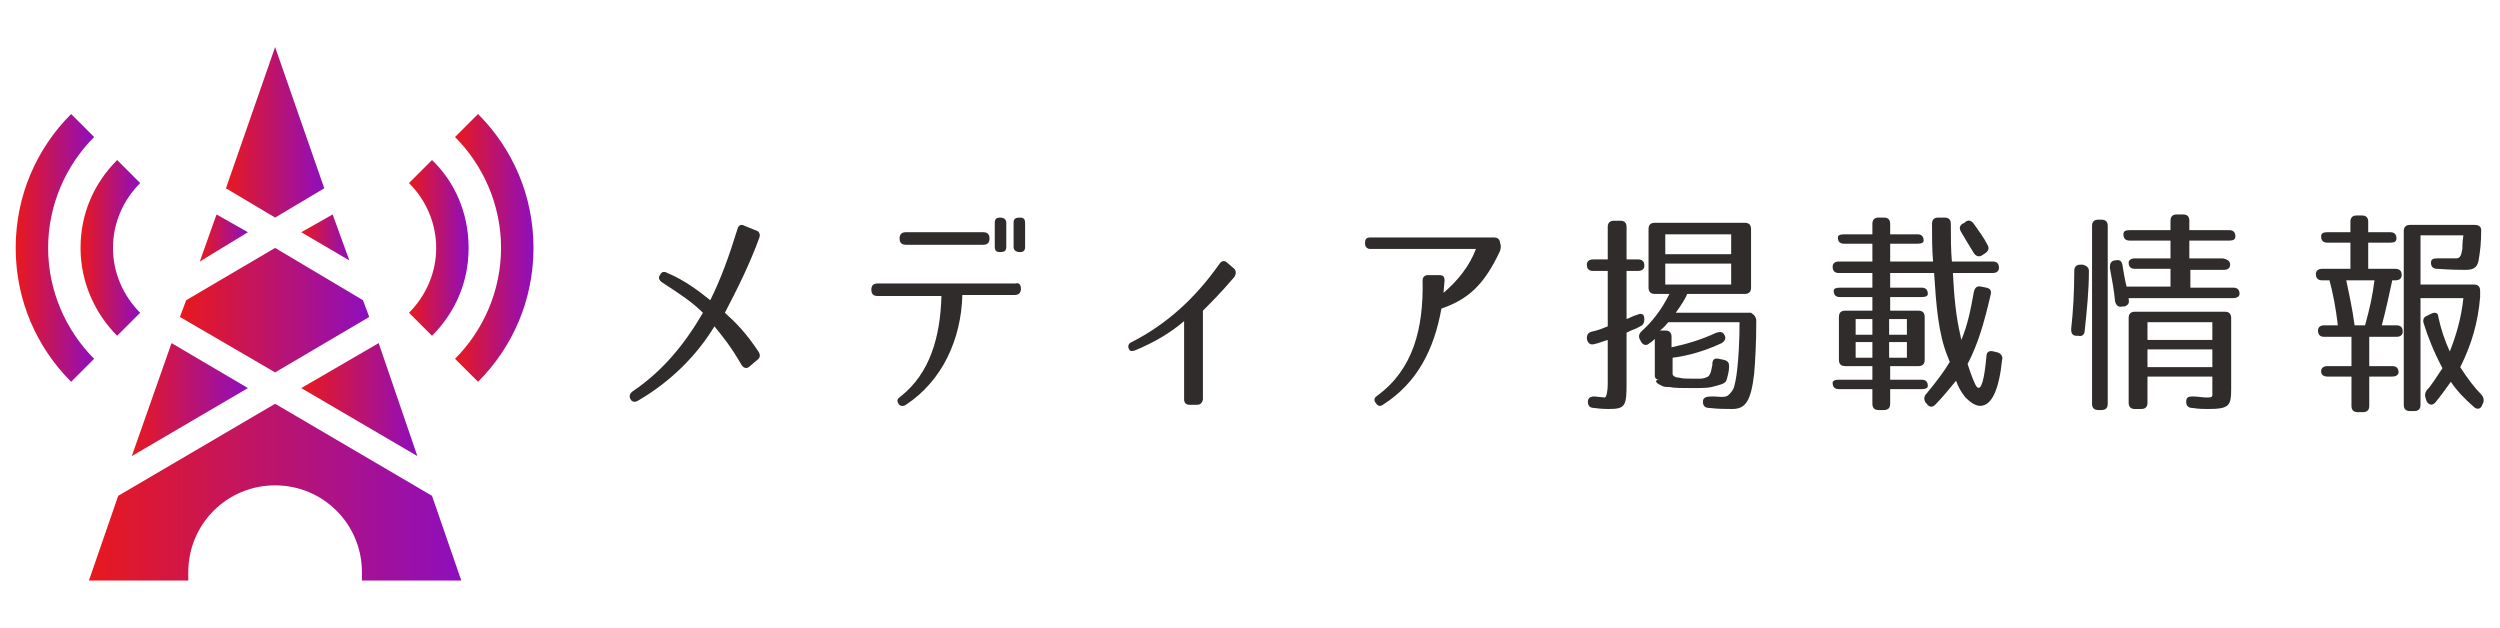 <?xml version="1.0" encoding="utf-8"?>
<!-- Generator: Adobe Illustrator 26.0.3, SVG Export Plug-In . SVG Version: 6.00 Build 0)  -->
<svg version="1.1" id="レイヤー_1" xmlns="http://www.w3.org/2000/svg" xmlns:xlink="http://www.w3.org/1999/xlink" x="0px"
	 y="0px" viewBox="0 0 239 60" style="enable-background:new 0 0 239 60;" xml:space="preserve">
<style type="text/css">
	.st0{display:none;}
	.st1{display:inline;fill:#302C2C;}
	.st2{display:inline;fill:url(#SVGID_1_);}
	.st3{display:inline;fill:url(#SVGID_00000044160732924518397440000017389943069918899847_);}
	.st4{display:inline;fill:url(#SVGID_00000086693177963139267780000013091490647321440163_);}
	.st5{display:inline;fill:url(#SVGID_00000173858941338764777910000008328195978681614734_);}
	.st6{display:inline;fill:url(#SVGID_00000145755722132695661650000001665991188925590401_);}
	.st7{display:inline;fill:url(#SVGID_00000157282613477658692090000015506738883766577827_);}
	.st8{display:inline;fill:url(#SVGID_00000171677959694402047760000007671180171397018757_);}
	.st9{display:inline;}
	.st10{fill:url(#SVGID_00000102526012290938123250000000993358908532171137_);}
	.st11{display:inline;fill:url(#SVGID_00000143612092855576386170000013173963625338174617_);}
	.st12{fill:#302C2C;}
	.st13{fill:url(#SVGID_00000000922793274017485870000006175479907127108520_);}
	.st14{fill:url(#SVGID_00000170267397262457212580000008702436305451670151_);}
	.st15{fill:url(#SVGID_00000174587909857193514050000003839483762631096504_);}
	.st16{fill:url(#SVGID_00000053547376866001806520000011697797282472704912_);}
	.st17{fill:url(#SVGID_00000088828302020880203030000003117260183742745498_);}
	.st18{fill:url(#SVGID_00000036220692112863466460000007266566528322935477_);}
	.st19{fill:url(#SVGID_00000132786188251690215170000011393238028851855492_);}
	.st20{fill:url(#SVGID_00000049203392568961412800000001856550110952862139_);}
	.st21{fill:url(#SVGID_00000122705511404302487610000003706979637356051339_);}
	.st22{fill:url(#SVGID_00000180327801402641396140000001428074585090505870_);}
	.st23{fill:url(#SVGID_00000041995807950658891460000012956783913370120369_);}
</style>
<g class="st0">
	<path class="st1" d="M106.4,32.3c0-0.3,0.2-0.5,0.6-0.5h6.5v-0.4c0-0.4,0.2-0.6,0.6-0.6h0.7c0.4,0,0.6,0.2,0.6,0.6v0.4h6
		c0.4,0,0.6,0.2,0.6,0.6c0,0.2-0.2,0.4-0.6,0.4h-5.8c0.6,1.1,1.2,1.9,1.8,2.5c0.7-0.5,1.4-1,2-1.7c0.2-0.2,0.5-0.3,0.8-0.1l0.1,0.1
		c0.3,0.2,0.3,0.6,0,0.8c-0.5,0.5-1.2,1-2.1,1.6c1.1,0.8,2.2,1.4,3.4,1.8c0.4,0.1,0.5,0.4,0.4,0.7v0c-0.1,0.3-0.4,0.5-0.7,0.3
		c-3.4-1.2-6.1-3.5-7.3-6.1c-0.4,0.4-1.1,0.8-1.9,1.4v3.2c1-0.2,2.2-0.4,3.3-0.7c0.4-0.1,0.6,0.1,0.7,0.5c0,0.3-0.1,0.4-0.5,0.5
		c-2.4,0.5-5,1-7.6,1.3c-0.4,0-0.6-0.1-0.6-0.5c0-0.3,0.2-0.5,0.5-0.5c0.6-0.1,1.4-0.2,2.4-0.3v-2.5c-0.8,0.4-1.9,0.8-3.3,1.2
		c-0.4,0.1-0.6,0-0.7-0.4c-0.1-0.3,0.1-0.6,0.4-0.7c2.2-0.6,4-1.4,5.7-2.5H107C106.6,32.8,106.4,32.7,106.4,32.3z M106.5,24.8
		c0-0.2,0.2-0.3,0.6-0.3h3.1v-1.4h-1.6c0,0.1-0.1,0.4-0.3,0.7c-0.1,0.4-0.4,0.4-0.8,0.3l-0.2-0.1c-0.3-0.1-0.4-0.4-0.3-0.7
		c0.2-0.5,0.4-1.2,0.6-1.7c0.1-0.4,0.3-0.5,0.7-0.5l0.4,0.1c0.4,0.1,0.6,0.3,0.5,0.6c0,0.2-0.1,0.3-0.1,0.5h1.3v-0.7
		c0-0.4,0.2-0.6,0.6-0.6h0.6c0.4,0,0.6,0.2,0.6,0.6v0.7h2.8c0.4,0,0.6,0.2,0.6,0.6c0,0.2-0.2,0.3-0.6,0.3H112v1.4h3.2
		c0.4,0,0.6,0.2,0.6,0.6c0,0.2-0.2,0.3-0.6,0.3H112v1.3h2.7c0.4,0,0.6,0.2,0.6,0.6v1.4c0,0.6,0,0.9-0.1,1.2c0,0.1-0.1,0.2-0.2,0.2
		c-0.2,0.1-0.4,0.1-0.7,0.1l-0.8,0c-0.1,0-0.3,0-0.5,0c-0.4,0-0.5-0.2-0.6-0.6c0-0.2,0.2-0.3,0.5-0.2c0.2,0,0.4,0,0.5,0
		c0.3,0,0.2-0.6,0.2-1.2v-0.7H112v2.8c0,0.4-0.2,0.6-0.6,0.6h-0.6c-0.4,0-0.6-0.2-0.6-0.6v-2.8h-1.5v2.3c0,0.4-0.2,0.6-0.6,0.6h-0.5
		c-0.4,0-0.6-0.2-0.6-0.6v-2.5c0-0.4,0.2-0.6,0.6-0.6h2.6v-1.3h-3.1C106.7,25.4,106.5,25.2,106.5,24.8z M117.7,22.2v5.5
		c0,0.4-0.2,0.6-0.6,0.6h-0.5c-0.4,0-0.6-0.2-0.6-0.6v-5.5c0-0.4,0.2-0.6,0.6-0.6h0.5C117.5,21.6,117.7,21.8,117.7,22.2z
		 M120.1,21.1h0.6c0.4,0,0.6,0.2,0.6,0.6v6.6c0,2.1-0.2,2.5-2.1,2.5c-0.4,0-0.9,0-1.4-0.1c-0.4,0-0.5-0.2-0.6-0.6
		c0-0.4,0.2-0.5,0.6-0.5c0.4,0,0.8,0.1,1.2,0.1c0.5,0,0.6-0.1,0.6-1.3v-6.7C119.5,21.3,119.7,21.1,120.1,21.1z"/>
	<path class="st1" d="M134.9,38.4v-0.3h-3.4v0.3c0,0.4-0.2,0.6-0.6,0.6h-0.6c-0.4,0-0.6-0.2-0.6-0.6v-7.3c0-0.4,0.2-0.6,0.6-0.6h5.8
		c0.4,0,0.6,0.2,0.6,0.6v7.3c0,0.4-0.2,0.6-0.6,0.6h-0.6C135.1,39,134.9,38.8,134.9,38.4z M134.9,37.1v-5.6h-3.4v5.6H134.9z
		 M142.5,22.1v6c0,0.4-0.2,0.6-0.6,0.6h-9.3c-0.4,0-0.6-0.2-0.6-0.6v-6c0-0.4,0.2-0.6,0.6-0.6h9.3C142.3,21.5,142.5,21.7,142.5,22.1
		z M140.7,27.7v-5.1h-6.9v5.1H140.7z M142.9,38.4v-0.3h-3.4v0.3c0,0.4-0.2,0.6-0.6,0.6h-0.6c-0.4,0-0.6-0.2-0.6-0.6v-7.3
		c0-0.4,0.2-0.6,0.6-0.6h5.8c0.4,0,0.6,0.2,0.6,0.6v7.3c0,0.4-0.2,0.6-0.6,0.6h-0.6C143.1,39,142.9,38.8,142.9,38.4z M142.9,37.1
		v-5.6h-3.4v5.6H142.9z"/>
	<path class="st1" d="M153.9,25.9c0,1.9-0.2,3.8-0.4,5.7c0,0.4-0.3,0.6-0.6,0.5l-0.2,0c-0.4,0-0.5-0.3-0.5-0.6
		c0.2-1.8,0.3-3.7,0.3-5.6c0-0.4,0.2-0.6,0.6-0.6h0.2C153.7,25.4,153.9,25.6,153.9,25.9z M155.7,21.6v17c0,0.4-0.2,0.6-0.6,0.6h-0.3
		c-0.4,0-0.6-0.2-0.6-0.6v-17c0-0.4,0.2-0.6,0.6-0.6h0.3C155.5,21,155.7,21.2,155.7,21.6z M167.4,25.3c0,0.3-0.2,0.5-0.6,0.5h-3.2
		v1.7h4.1c0.4,0,0.6,0.2,0.6,0.6c0,0.2-0.2,0.4-0.6,0.4h-10c0,0,0,0.1,0,0.1c0.1,0.4-0.1,0.6-0.4,0.7l-0.2,0
		c-0.4,0.1-0.6-0.1-0.7-0.5c-0.1-1.1-0.3-2.1-0.5-3.2c0-0.4,0.1-0.6,0.4-0.7l0.1,0c0.4-0.1,0.6,0,0.7,0.4c0.1,0.6,0.2,1.3,0.4,2.1
		h4.2v-1.7h-3.4c-0.4,0-0.6-0.2-0.6-0.6c0-0.2,0.2-0.4,0.6-0.4h3.4v-1.7h-3.9c-0.4,0-0.6-0.2-0.6-0.6c0-0.3,0.2-0.4,0.6-0.4h3.9
		v-0.9c0-0.4,0.2-0.6,0.6-0.6h0.6c0.4,0,0.6,0.2,0.6,0.6v0.9h3.8c0.4,0,0.6,0.2,0.6,0.6c0,0.3-0.2,0.4-0.6,0.4h-3.8v1.7h3.2
		C167.2,24.8,167.4,25,167.4,25.3z M158.8,39.1h-0.6c-0.4,0-0.6-0.2-0.6-0.6v-8.1c0-0.4,0.2-0.6,0.6-0.6h8.6c0.4,0,0.6,0.2,0.6,0.6
		v6.8c0,1.6-0.2,1.9-2.2,1.9c-0.4,0-0.9,0-1.5-0.1c-0.4,0-0.6-0.2-0.6-0.6c0-0.4,0.2-0.5,0.6-0.5c0.5,0,1,0.1,1.3,0.1
		c0.7,0,0.6,0,0.6-0.8V36h-6.2v2.5C159.4,38.9,159.2,39.1,158.8,39.1z M159.4,32.5h6.2v-1.7h-6.2V32.5z M159.4,33.4v1.7h6.2v-1.7
		H159.4z"/>
	<path class="st1" d="M181.8,31.1h1.4c0.4,0,0.6,0.2,0.6,0.6c0,0.3-0.2,0.5-0.6,0.5h-2.6v2.8h2.2c0.4,0,0.6,0.2,0.6,0.6
		c0,0.2-0.2,0.4-0.6,0.4h-2.2v2.8c0,0.4-0.2,0.6-0.6,0.6h-0.5c-0.4,0-0.6-0.2-0.6-0.6v-2.8h-2.3c-0.4,0-0.6-0.2-0.6-0.5
		c0-0.3,0.2-0.5,0.6-0.5h2.3v-2.8h-2.6c-0.4,0-0.6-0.2-0.6-0.6c0-0.3,0.2-0.5,0.6-0.5h1.3c-0.2-1.7-0.5-3.2-0.8-4.3h-0.7
		c-0.4,0-0.6-0.2-0.6-0.6c0-0.3,0.2-0.5,0.6-0.5h2.7v-2.5h-2.2c-0.4,0-0.6-0.2-0.6-0.6c0-0.3,0.2-0.4,0.6-0.4h2.2v-1
		c0-0.4,0.2-0.6,0.6-0.6h0.5c0.4,0,0.6,0.2,0.6,0.6v1h2.1c0.4,0,0.6,0.2,0.6,0.6c0,0.3-0.2,0.4-0.6,0.4h-2.1v2.5h2.6
		c0.4,0,0.6,0.2,0.6,0.6c0,0.3-0.2,0.5-0.6,0.5h-0.3C182.5,28.2,182.2,29.6,181.8,31.1z M181.2,26.8h-2.7c0.3,1.4,0.6,2.8,0.8,4.3h1
		C180.7,29.3,180.9,28.3,181.2,26.8z M189.3,35.1c0.7,1.1,1.4,2,2,2.6c0.2,0.2,0.3,0.5,0.2,0.8l-0.1,0.2c-0.1,0.4-0.5,0.5-0.8,0.2
		c-0.8-0.7-1.6-1.5-2.2-2.4c-0.5,0.7-1,1.4-1.5,2c-0.3,0.3-0.6,0.2-0.8-0.1l-0.1-0.3c-0.1-0.3-0.1-0.5,0.1-0.8
		c0.4-0.4,0.9-1.2,1.5-2.1c-0.8-1.5-1.4-3-1.8-4.3c-0.1-0.3,0-0.6,0.3-0.7l0.4-0.2c0.4-0.2,0.7-0.1,0.7,0.3c0.3,1.3,0.6,2.2,1.1,3.3
		c0.6-1.5,1.1-3.2,1.3-5.1h-4.1v10.2c0,0.4-0.2,0.6-0.6,0.6h-0.4c-0.4,0-0.6-0.2-0.6-0.6V22.1c0-0.4,0.2-0.6,0.6-0.6h6.2
		c0.4,0,0.6,0.2,0.6,0.5c0,1.2-0.1,2-0.2,2.6c-0.1,0.9-0.4,1.2-1.3,1.2c-0.5,0-1.3,0-2.7-0.1c-0.4,0-0.6-0.2-0.6-0.6
		c0-0.3,0.2-0.4,0.6-0.4c0.9,0,1.4,0,1.8,0c0.4,0,0.5-0.3,0.6-0.9c0-0.2,0-0.6,0.1-1.3h-4.1v4.7h5.1c0.4,0,0.6,0.2,0.6,0.6v0.6
		C191,30.8,190.4,32.9,189.3,35.1z"/>
</g>
<g class="st0">
	<linearGradient id="SVGID_1_" gradientUnits="userSpaceOnUse" x1="5.97" y1="36.315" x2="46.602" y2="36.315">
		<stop  offset="0" style="stop-color:#E8191D"/>
		<stop  offset="1" style="stop-color:#8E0EBE"/>
	</linearGradient>
	<path class="st2" d="M44,20.7c0-1.9-7.9-3.4-17.7-3.4c-9.8,0-17.7,1.5-17.7,3.4v11.1H6v6.7h2.7v12.1c0,2.7,7.9,4.9,17.7,4.9
		c9.8,0,17.7-2.2,17.7-4.9V38.4h2.6v-6.7H44V20.7z M15.9,20.8c2.9-0.4,6.7-0.7,10.4-0.7c3.8,0,7.5,0.2,10.4,0.7
		c2.2,0.3,3.5,0.7,4.2,0.9c-3.4,1.1-8.6,1.9-14.4,1.9c-5.9,0-11.2-0.8-14.6-1.9C12.6,21.4,13.9,21.1,15.9,20.8z M41.1,49.9
		c-0.5,0.4-1.8,1-4.4,1.6c-2.9,0.6-6.6,1-10.4,1c-3.8,0-7.5-0.4-10.4-1c-2.6-0.6-3.9-1.2-4.4-1.6V32.7c0.2,0,0.4-0.1,0.5-0.1
		c0.4-0.1,1.1-0.3,1.4,0.1c0.3,0.3,0.3,0.8,0.4,1.1c0.1,2,0.1,3.9,1.2,5.6c0.8,1.2,2.4,1,3.2,0c0.5-0.6,0.8-1.7,1-2.4
		c0.5-1.7,0.6-3.9,1.9-5.3c0.7-0.8,1.7-1,2.7-0.8c2,0.4,2.3,2.5,3.2,3.9c0.8,1.2,2.3,2,3.4,0.9c0.9-0.9,1-2.3,1.3-3.5
		c0.3-1.1,0.8-2.3,1.8-3c0.9-0.7,2.2-0.8,3.2-0.3c1.1,0.5,1.7,1.6,2.2,2.7c0.3,0.7,0.6,1.5,1.1,2.1c0.3,0.4,0.7,0.7,1.1,0.9V49.9z"
		/>
	
		<linearGradient id="SVGID_00000066490640857242067070000008357932649032473222_" gradientUnits="userSpaceOnUse" x1="2.899" y1="20.352" x2="49.645" y2="20.352">
		<stop  offset="0" style="stop-color:#E8191D"/>
		<stop  offset="1" style="stop-color:#8E0EBE"/>
	</linearGradient>
	<path style="display:inline;fill:url(#SVGID_00000066490640857242067070000008357932649032473222_);" d="M27.2,4.7
		C27.2,4.7,27.2,4.7,27.2,4.7l-1.3,0c0,0,0,0,0,0c-6.2,0.2-12,2.7-16.3,7.2c-4.3,4.4-6.7,10.3-6.7,16.5V35c0,0.6,0.5,1,1,1h1v-7.7
		c0-5.7,2.1-11,6.1-15.1c3.9-4.1,9.2-6.4,14.8-6.6l1.2,0c11.5,0.6,20.5,10.1,20.5,21.6v7.7h1c0.6,0,1-0.5,1-1v-6.7
		C49.6,15.7,39.8,5.3,27.2,4.7z"/>
</g>
<g class="st0">
	<path class="st1" d="M71.7,26.7c2.2-1.5,4.3-3.3,6.3-5.4c0.2-0.2,0.4-0.3,0.7-0.3h1.2c0.3,0,0.5,0.1,0.7,0.3c2,2.1,4.1,3.9,6.3,5.4
		c0.3,0.2,0.4,0.5,0.2,0.8l-0.1,0.2c-0.2,0.4-0.5,0.5-0.8,0.2c-2.7-1.8-5-3.8-7-5.9c-2,2.1-4.3,4.2-7,5.9c-0.3,0.2-0.6,0.1-0.8-0.2
		l-0.1-0.2C71.4,27.1,71.4,26.9,71.7,26.7z M86.8,38.1c0,0.3-0.2,0.5-0.6,0.5H72.5c-0.4,0-0.6-0.2-0.6-0.6c0-0.3,0.2-0.5,0.6-0.5h6
		v-4.5H74c-0.4,0-0.6-0.2-0.6-0.6c0-0.3,0.2-0.5,0.6-0.5h4.5v-3.7h-3.8c-0.4,0-0.6-0.2-0.6-0.6c0-0.3,0.2-0.5,0.6-0.5h9.4
		c0.4,0,0.6,0.2,0.6,0.6c0,0.3-0.2,0.5-0.6,0.5h-3.8v3.7h4.5c0.4,0,0.6,0.2,0.6,0.6c0,0.3-0.2,0.5-0.6,0.5h-4.5v4.5h6
		C86.6,37.5,86.8,37.7,86.8,38.1z"/>
	<path class="st1" d="M109.3,23.4L109.3,23.4c0,0.4-0.2,0.5-0.5,0.6l-1.3,0c-0.2,0-0.5,0-0.7,0.1c-0.7,0.1-1.4,0.3-2.1,0.7
		c-2.1,1.3-3.4,4.2-3.1,7.3c0.3,3.6,3,5,5.8,5c0.3,0,0.5,0.2,0.5,0.5v0.2c0,0.3-0.2,0.5-0.5,0.5c-3.3-0.1-7-1.3-7.7-5.5
		c-0.6-3.7,1.2-7.3,4.2-8.7l-8,0.2c-0.3,0-0.5-0.2-0.5-0.5v0c0-0.3,0.2-0.5,0.5-0.5l13.1-0.4C109.1,22.9,109.3,23.1,109.3,23.4z"/>
	<path class="st1" d="M125.3,38c-0.3,0-0.5-0.1-0.6-0.4s0.1-0.5,0.5-0.5c1.8-0.3,3.3-1.1,4.5-2.6c1.1-1.4,1.5-3.5,1.3-5.6
		c-0.2-2-1.2-3.8-2.7-4.7c-0.2-0.1-1.5-0.6-2.3-0.5c-0.1,2.2-0.4,4.5-1.1,6.6c-0.6,1.7-2.1,5.6-4.5,5.2c-2.6-0.4-2.5-4.8-1.8-6.9
		c1.4-4.5,6.2-7.2,10.2-5.5c2,0.9,3.6,3,4,5.5c0.4,2.3-0.2,5.1-1.9,6.9C129.4,37.1,127.5,37.7,125.3,38z M120.7,34
		c1.1,0.3,2.3-2.9,2.7-4.2c0.6-1.9,1-3.9,1.1-5.9c-1.8,0.6-3.6,2.5-4.3,5.2C119.9,30.4,119.5,33.6,120.7,34z"/>
	<path class="st1" d="M149.2,28.4c0,0.3-0.2,0.5-0.6,0.5h-2.9v2h2.7c0.4,0,0.6,0.2,0.6,0.6c0,0.3-0.2,0.5-0.6,0.5h-2.9
		c1,1,1.8,2,2.4,2.8c0.2,0.3,0.2,0.5,0,0.8l-0.1,0.2c-0.3,0.4-0.6,0.3-0.8,0c-0.4-0.6-0.9-1.2-1.4-1.8v4.7c0,0.4-0.2,0.6-0.6,0.6
		h-0.4c-0.4,0-0.6-0.2-0.6-0.6v-4.3c-0.6,1-1.3,2-2.1,3c-0.3,0.3-0.6,0.3-0.8-0.1L141,37c-0.2-0.3-0.2-0.6,0.1-0.8
		c1.1-1.2,2-2.6,2.7-4.3h-2.3c-0.4,0-0.6-0.2-0.6-0.6c0-0.3,0.2-0.5,0.6-0.5h2.6v-2h-2.6c-0.4,0-0.6-0.2-0.6-0.6
		c0-0.3,0.2-0.5,0.6-0.5h1.4c-0.2-1.4-0.6-2.7-0.9-3.9h-0.4c-0.4,0-0.6-0.2-0.6-0.6c0-0.3,0.2-0.5,0.6-0.5h2.4v-1.6
		c0-0.4,0.2-0.6,0.6-0.6h0.6c0.4,0,0.6,0.2,0.6,0.6v1.6h2.7c0.4,0,0.6,0.2,0.6,0.6c0,0.3-0.2,0.5-0.6,0.5h-0.4
		c-0.2,1.3-0.6,2.6-1.1,3.9h1.7C149,27.9,149.2,28.1,149.2,28.4z M146.5,23.9h-2.9c0.4,1.3,0.7,2.6,0.9,3.9h0.9
		C145.8,26.9,146.2,25.5,146.5,23.9z M156.9,27.9c0,0.4-0.2,0.6-0.6,0.6h-1.2v9.9c0,0.4-0.2,0.6-0.6,0.6h-0.6
		c-0.4,0-0.6-0.2-0.6-0.6v-9.9h-2.1c-0.2,4.9-0.9,7.5-2.3,10.1c-0.2,0.4-0.5,0.4-0.8,0.1l-0.3-0.4c-0.2-0.2-0.3-0.5-0.1-0.8
		c1-1.8,1.4-3.8,1.7-7.3c0.1-1.8,0.2-4.1,0.2-7c0-0.4,0.2-0.6,0.6-0.6c2.1-0.2,3.8-0.6,5.4-1.3c0.4-0.2,0.6,0,0.7,0.4l0,0.1
		c0.1,0.3,0,0.6-0.4,0.7c-1.2,0.5-2.8,0.9-4.6,1.1c0,1.7,0,2.9-0.1,3.7h5C156.7,27.3,156.9,27.5,156.9,27.9z"/>
	<path class="st1" d="M176.4,38.6v-0.3H169v0.3c0,0.4-0.2,0.6-0.6,0.6h-0.6c-0.4,0-0.6-0.2-0.6-0.6v-4.9c-0.6,1.1-1.3,2.2-2.4,3.2
		c-0.3,0.3-0.6,0.2-0.8-0.1l-0.1-0.2c-0.2-0.3-0.1-0.5,0.1-0.8c1.8-1.9,3-4.3,3.5-7.2h-3c-0.4,0-0.6-0.2-0.6-0.6
		c0-0.2,0.2-0.4,0.6-0.4h6.6v-1.6h-5.2c-0.4,0-0.6-0.2-0.6-0.6c0-0.2,0.2-0.4,0.6-0.4h5.2v-1.5h-6.1c-0.4,0-0.6-0.2-0.6-0.6
		c0-0.3,0.2-0.4,0.6-0.4h3.5c-0.2-0.4-0.4-0.7-0.5-1c-0.2-0.4-0.1-0.6,0.3-0.8l0.4-0.1c0.3-0.1,0.6-0.1,0.8,0.3
		c0.4,0.7,0.7,1.2,0.8,1.6h3.1c0.3-0.5,0.5-1.1,0.8-1.6c0.2-0.3,0.4-0.4,0.7-0.3l0.4,0.1c0.4,0.1,0.5,0.4,0.3,0.7
		c-0.1,0.3-0.3,0.6-0.5,1h3.5c0.4,0,0.6,0.2,0.6,0.6c0,0.3-0.2,0.4-0.6,0.4H173v1.5h4.9c0.4,0,0.6,0.2,0.6,0.6
		c0,0.2-0.2,0.4-0.6,0.4H173v1.6h6.2c0.4,0,0.6,0.2,0.6,0.6c0,0.2-0.2,0.4-0.6,0.4h-9.9c-0.1,0.6-0.2,1-0.3,1.4h8.7
		c0.4,0,0.6,0.2,0.6,0.6v8c0,0.4-0.2,0.6-0.6,0.6H177C176.6,39.2,176.4,39,176.4,38.6z M176.4,32.6V31H169v1.6H176.4z M169,35h7.4
		v-1.6H169V35z M169,37.4h7.4v-1.6H169V37.4z"/>
	<path class="st1" d="M188.5,26c0,1.9-0.2,3.8-0.4,5.7c0,0.4-0.3,0.6-0.6,0.5l-0.2,0c-0.4,0-0.5-0.3-0.5-0.6
		c0.2-1.8,0.3-3.7,0.3-5.6c0-0.4,0.2-0.6,0.6-0.6h0.2C188.3,25.4,188.5,25.6,188.5,26z M190.3,21.6v17c0,0.4-0.2,0.6-0.6,0.6h-0.3
		c-0.4,0-0.6-0.2-0.6-0.6v-17c0-0.4,0.2-0.6,0.6-0.6h0.3C190.1,21,190.3,21.3,190.3,21.6z M202,25.3c0,0.3-0.2,0.5-0.6,0.5h-3.2v1.7
		h4.1c0.4,0,0.6,0.2,0.6,0.6c0,0.2-0.2,0.4-0.6,0.4h-10c0,0,0,0.1,0,0.1c0.1,0.4-0.1,0.6-0.4,0.7l-0.2,0c-0.4,0.1-0.6-0.1-0.7-0.5
		c-0.1-1.1-0.3-2.1-0.5-3.2c0-0.4,0.1-0.6,0.4-0.7l0.1,0c0.4-0.1,0.6,0,0.7,0.4c0.1,0.6,0.2,1.3,0.4,2.1h4.2v-1.7H193
		c-0.4,0-0.6-0.2-0.6-0.6c0-0.2,0.2-0.4,0.6-0.4h3.4v-1.7h-3.9c-0.4,0-0.6-0.2-0.6-0.6c0-0.3,0.2-0.4,0.6-0.4h3.9v-0.9
		c0-0.4,0.2-0.6,0.6-0.6h0.6c0.4,0,0.6,0.2,0.6,0.6v0.9h3.8c0.4,0,0.6,0.2,0.6,0.6c0,0.3-0.2,0.4-0.6,0.4h-3.8v1.7h3.2
		C201.8,24.9,202,25,202,25.3z M193.5,39.1h-0.6c-0.4,0-0.6-0.2-0.6-0.6v-8.1c0-0.4,0.2-0.6,0.6-0.6h8.6c0.4,0,0.6,0.2,0.6,0.6v6.8
		c0,1.6-0.2,1.9-2.2,1.9c-0.4,0-0.9,0-1.5-0.1c-0.4,0-0.6-0.2-0.6-0.6c0-0.4,0.2-0.5,0.6-0.5c0.5,0,1,0.1,1.3,0.1
		c0.7,0,0.6,0,0.6-0.8V36h-6.2v2.5C194.1,38.9,193.9,39.1,193.5,39.1z M194.1,32.5h6.2v-1.7h-6.2V32.5z M194.1,33.4v1.7h6.2v-1.7
		H194.1z"/>
	<path class="st1" d="M216.5,31.1h1.4c0.4,0,0.6,0.2,0.6,0.6c0,0.3-0.2,0.5-0.6,0.5h-2.6V35h2.2c0.4,0,0.6,0.2,0.6,0.6
		c0,0.2-0.2,0.4-0.6,0.4h-2.2v2.8c0,0.4-0.2,0.6-0.6,0.6h-0.5c-0.4,0-0.6-0.2-0.6-0.6v-2.8h-2.3c-0.4,0-0.6-0.2-0.6-0.5
		c0-0.3,0.2-0.5,0.6-0.5h2.3v-2.8H211c-0.4,0-0.6-0.2-0.6-0.6c0-0.3,0.2-0.5,0.6-0.5h1.3c-0.2-1.7-0.5-3.2-0.8-4.3h-0.7
		c-0.4,0-0.6-0.2-0.6-0.6c0-0.3,0.2-0.5,0.6-0.5h2.7v-2.5h-2.2c-0.4,0-0.6-0.2-0.6-0.6c0-0.3,0.2-0.4,0.6-0.4h2.2v-1
		c0-0.4,0.2-0.6,0.6-0.6h0.5c0.4,0,0.6,0.2,0.6,0.6v1h2.1c0.4,0,0.6,0.2,0.6,0.6c0,0.3-0.2,0.4-0.6,0.4h-2.1v2.5h2.6
		c0.4,0,0.6,0.2,0.6,0.6c0,0.3-0.2,0.5-0.6,0.5h-0.3C217.2,28.2,216.9,29.6,216.5,31.1z M215.8,26.9h-2.7c0.3,1.4,0.6,2.8,0.8,4.3h1
		C215.4,29.3,215.6,28.3,215.8,26.9z M224,35.1c0.7,1.1,1.4,2,2,2.6c0.2,0.2,0.3,0.5,0.2,0.8l-0.1,0.2c-0.1,0.4-0.5,0.5-0.8,0.2
		c-0.8-0.7-1.6-1.5-2.2-2.4c-0.5,0.7-1,1.4-1.5,2c-0.3,0.3-0.6,0.2-0.8-0.1l-0.1-0.3c-0.1-0.3-0.1-0.5,0.1-0.8
		c0.4-0.4,0.9-1.2,1.5-2.1c-0.8-1.5-1.4-3-1.8-4.3c-0.1-0.3,0-0.6,0.3-0.7l0.4-0.2c0.4-0.2,0.7-0.1,0.7,0.3c0.3,1.3,0.6,2.2,1.1,3.3
		c0.6-1.5,1.1-3.2,1.3-5.1h-4.1v10.2c0,0.4-0.2,0.6-0.6,0.6h-0.4c-0.4,0-0.6-0.2-0.6-0.6V22.2c0-0.4,0.2-0.6,0.6-0.6h6.2
		c0.4,0,0.6,0.2,0.6,0.5c0,1.2-0.1,2-0.2,2.6c-0.1,0.9-0.4,1.2-1.3,1.2c-0.5,0-1.3,0-2.7-0.1c-0.4,0-0.6-0.2-0.6-0.6
		c0-0.3,0.2-0.4,0.6-0.4c0.9,0,1.4,0,1.8,0s0.5-0.3,0.6-0.9c0-0.2,0-0.6,0.1-1.3h-4.1v4.7h5.1c0.4,0,0.6,0.2,0.6,0.6v0.6
		C225.7,30.8,225.1,32.9,224,35.1z"/>
</g>
<g class="st0">
	
		<linearGradient id="SVGID_00000152974052730076698980000001776807522807347352_" gradientUnits="userSpaceOnUse" x1="6.687" y1="30" x2="45.857" y2="30">
		<stop  offset="0" style="stop-color:#E8191D"/>
		<stop  offset="1" style="stop-color:#8E0EBE"/>
	</linearGradient>
	<path style="display:inline;fill:url(#SVGID_00000152974052730076698980000001776807522807347352_);" d="M45.5,12.2l-7-7
		c-0.2-0.2-0.5-0.3-0.8-0.3H9.5c-1.6,0-2.8,1.3-2.8,2.8v44.8c0,1.5,1.3,2.8,2.8,2.8H43c1.6,0,2.8-1.3,2.8-2.8V13
		C45.9,12.7,45.7,12.4,45.5,12.2z M43,52.9H9.5c-0.3,0-0.5-0.2-0.5-0.5V7.6c0-0.3,0.2-0.5,0.5-0.5h27c0,0,0,0,0,0v5.4
		c0,0.9,0.7,1.6,1.6,1.6h5.4c0,0,0,0,0,0v38.2C43.5,52.7,43.3,52.9,43,52.9z"/>
	
		<linearGradient id="SVGID_00000038388926425588294430000004830080231304082623_" gradientUnits="userSpaceOnUse" x1="13.474" y1="17.104" x2="29.956" y2="17.104">
		<stop  offset="0" style="stop-color:#E8191D"/>
		<stop  offset="1" style="stop-color:#8E0EBE"/>
	</linearGradient>
	<path style="display:inline;fill:url(#SVGID_00000038388926425588294430000004830080231304082623_);" d="M14.6,18.3h14.2
		c0.6,0,1.2-0.5,1.2-1.2s-0.5-1.2-1.2-1.2H14.6c-0.6,0-1.2,0.5-1.2,1.2S14,18.3,14.6,18.3z"/>
	
		<linearGradient id="SVGID_00000023978137382207902190000006177007456095814049_" gradientUnits="userSpaceOnUse" x1="13.474" y1="25.701" x2="39.07" y2="25.701">
		<stop  offset="0" style="stop-color:#E8191D"/>
		<stop  offset="1" style="stop-color:#8E0EBE"/>
	</linearGradient>
	<path style="display:inline;fill:url(#SVGID_00000023978137382207902190000006177007456095814049_);" d="M37.9,24.5H14.6
		c-0.6,0-1.2,0.5-1.2,1.2c0,0.6,0.5,1.2,1.2,1.2h23.3c0.6,0,1.2-0.5,1.2-1.2C39.1,25.1,38.6,24.5,37.9,24.5z"/>
	
		<linearGradient id="SVGID_00000173873478261654778500000007285286479062273711_" gradientUnits="userSpaceOnUse" x1="13.474" y1="34.298" x2="39.07" y2="34.298">
		<stop  offset="0" style="stop-color:#E8191D"/>
		<stop  offset="1" style="stop-color:#8E0EBE"/>
	</linearGradient>
	<path style="display:inline;fill:url(#SVGID_00000173873478261654778500000007285286479062273711_);" d="M37.9,33.1H14.6
		c-0.6,0-1.2,0.5-1.2,1.2c0,0.6,0.5,1.2,1.2,1.2h23.3c0.6,0,1.2-0.5,1.2-1.2C39.1,33.7,38.6,33.1,37.9,33.1z"/>
	
		<linearGradient id="SVGID_00000049191424165055075280000007120308697377345423_" gradientUnits="userSpaceOnUse" x1="13.474" y1="42.895" x2="39.07" y2="42.895">
		<stop  offset="0" style="stop-color:#E8191D"/>
		<stop  offset="1" style="stop-color:#8E0EBE"/>
	</linearGradient>
	<path style="display:inline;fill:url(#SVGID_00000049191424165055075280000007120308697377345423_);" d="M37.9,41.7H14.6
		c-0.6,0-1.2,0.5-1.2,1.2c0,0.6,0.5,1.2,1.2,1.2h23.3c0.6,0,1.2-0.5,1.2-1.2C39.1,42.3,38.6,41.7,37.9,41.7z"/>
</g>
<g class="st0">
	<path class="st1" d="M111.9,25.4v5c2.4-1,6.5-1.7,7.9,1.8c1.1,3-0.2,5.9-2.9,6.4c-1.4,0.3-2.8-0.3-3.9-2.1
		c-0.3-0.5,0.4-1.2,0.8-0.6c0.9,1.2,2.1,1.7,3.4,0.9c0.7-0.4,1-1.2,1.2-2c0.4-4.2-3.9-4.2-6.4-3v4c0,1.5-0.7,2.6-2,2.8
		c-1.5,0.2-3-1.1-3-2.9c0-2,2-3.6,3.3-4.4v-5.8h-2.9c-0.7,0-0.7-1.1,0-1.1h2.9v-2.1c0-0.4,0.2-0.6,0.5-0.6h0.5
		c0.4,0,0.5,0.2,0.5,0.6v2.1h3.2c0.7,0,0.7,1.1,0,1.1H111.9z M107.9,35.5c0,0.9,0.7,1.6,1.4,1.5c0.7-0.2,0.9-0.8,0.9-1.6v-3
		C109.3,33.1,108,33.9,107.9,35.5z M120.4,29.6c-1.7-1.7-2.5-1.9-3.6-1.8c-0.3,0-0.5-0.1-0.5-0.4c0-0.2,0.1-0.4,0.4-0.5
		c1.9-0.5,3.2-0.2,4.9,1.2c0.2,0.2,0.3,0.5,0.1,0.7l-0.5,0.7C120.9,29.9,120.6,29.9,120.4,29.6z"/>
	<path class="st1" d="M129.2,29.4c0-0.4,0.2-0.6,0.6-0.6h3v-4.7h-0.9c-0.3,1.1-0.7,2.2-1.1,3.4c-0.1,0.4-0.4,0.5-0.8,0.3l-0.3-0.2
		c-0.3-0.2-0.4-0.4-0.3-0.8c0.6-1.5,1.1-3.4,1.4-5.5c0.1-0.4,0.3-0.5,0.7-0.5l0.4,0.1c0.4,0.1,0.5,0.3,0.5,0.7
		c-0.1,0.4-0.2,0.8-0.3,1.3h4.4c0.4,0,0.6,0.2,0.6,0.6c0,0.3-0.2,0.5-0.6,0.5h-1.9v4.7h2.2c0.4,0,0.6,0.2,0.6,0.6
		c0,0.4-0.2,0.6-0.6,0.6h-2.2c-0.1,0.5-0.1,0.9-0.2,1.3c1.1,2,2,3.8,2.8,5.4c0.1,0.3,0.1,0.6-0.2,0.8l-0.4,0.3
		c-0.3,0.2-0.6,0.2-0.8-0.2c-0.7-1.4-1.3-2.7-2-4c-0.7,2.2-1.8,4.1-3.3,5.4c-0.3,0.3-0.6,0.2-0.8-0.1l-0.1-0.2
		c-0.2-0.3-0.2-0.5,0-0.7c1.7-1.6,3-4.5,3.2-7.9h-3C129.4,30,129.2,29.7,129.2,29.4z M137.7,38.5V23.2c0-0.4,0.2-0.6,0.6-0.6h5.7
		c0.4,0,0.6,0.2,0.6,0.6v15.3c0,0.4-0.2,0.6-0.6,0.6h-0.5c-0.4,0-0.6-0.2-0.6-0.6v-0.7h-3.5v0.7c0,0.4-0.2,0.6-0.6,0.6h-0.5
		C137.9,39.1,137.7,38.9,137.7,38.5z M139.4,36.7h3.5v-13h-3.5V36.7z"/>
	<path class="st1" d="M162.3,25.1c-0.7,0-1.3-0.1-1.8-0.1c-0.7,0-1.3,0.1-1.9,0.2c-0.8,0.3-1.2,0.8-1.4,1.5
		c-0.1,0.3-0.1,0.7-0.2,1.2l-0.2,3.9c2.5-1.8,6-3.3,8.6-1.1c0.5,0.4,0.9,1.1,1.1,1.8c0.4,1.4,0.1,2.9-0.7,4c-0.7,1-1.8,1.6-2.7,1.9
		c-1.8,0.7-3.7,0.8-5.8,0.6c-0.3,0-0.5-0.2-0.5-0.5c0-0.3,0.2-0.5,0.5-0.5c1.6,0,2.9-0.1,4.1-0.5c1.2-0.4,2.7-1.3,3.1-2.9
		c0.4-1.3-0.1-2.9-1.2-3.4c-1-0.6-2.1-0.3-3.2,0.1c-1.4,0.5-2.6,1.6-3.8,2.8c-0.2,0.2-0.4,0.3-0.7,0.2l-0.4-0.1
		c-0.3-0.1-0.4-0.3-0.4-0.6c0.1-1.3,0.3-4.9,0.4-5.4c0.1-0.6,0.2-1.3,0.4-1.8c0.5-1.2,1.6-1.8,2.7-2.1c0.4-0.1,0.8-0.1,1-0.1
		c-1.1-0.5-1.8-1.1-2.7-1.9c-0.2-0.2-0.3-0.5-0.1-0.7c0.2-0.2,0.4-0.3,0.7-0.1c1.5,1.2,3.1,1.8,5.2,2c0.3,0,0.5,0.2,0.5,0.6
		l-0.1,0.6C162.9,24.9,162.7,25.1,162.3,25.1z"/>
	<path class="st1" d="M190.8,27.1c0,0.3-0.2,0.5-0.6,0.5H188v3c0,2-0.3,2.6-1.8,2.6c-0.8,0-2.1-0.3-3.1-0.8
		c-0.3-0.1-0.4-0.4-0.3-0.7s0.4-0.5,0.7-0.3c0.9,0.4,2,0.7,2.5,0.6c0.2,0,0.3-0.1,0.3-0.2c0-0.1,0.1-0.6,0.1-1.3v-2.7h-5.5
		c-0.1,3-0.1,3.7-0.1,4.4c0,1.1,0,2.1,0.2,2.9c0.3,1.6,1.6,2,3,2c1.3,0,2.5-0.2,3.8-0.4c0.4-0.1,0.6,0.1,0.6,0.5v0.6
		c0,0.4-0.2,0.6-0.6,0.6c-1.5,0.2-2.7,0.3-3.9,0.2c-1.7-0.1-3.9-0.6-4.5-3.1c-0.2-0.8-0.3-1.7-0.3-2.7v-5h-2.8
		c-0.4,0-0.6-0.2-0.6-0.6c0-0.3,0.2-0.5,0.6-0.5h2.8v-3.9c0-0.4,0.2-0.6,0.6-0.6h0.7c0.4,0,0.6,0.2,0.6,0.6c0,1.6-0.1,2.9-0.1,3.9
		h5.5v-4.3c0-0.4,0.2-0.6,0.6-0.6h0.5c0.4,0,0.6,0.2,0.6,0.6v4.3h2.2C190.6,26.5,190.8,26.7,190.8,27.1z"/>
</g>
<g class="st0">
	<g class="st9">
		
			<linearGradient id="SVGID_00000134963182787963442330000000088773837968970932_" gradientUnits="userSpaceOnUse" x1="5.144" y1="24.612" x2="47.4" y2="24.612">
			<stop  offset="0" style="stop-color:#E8191D"/>
			<stop  offset="1" style="stop-color:#8E0EBE"/>
		</linearGradient>
		<path style="fill:url(#SVGID_00000134963182787963442330000000088773837968970932_);" d="M7.6,45h37.7c1.2-0.6,2.1-1.9,2.1-3.5
			c0-1.3-0.6-2.4-1.4-3.1l0.1-0.1c-1.2-0.8-2.1-1.4-2.9-1.9c-0.4-0.6-0.7-1.4-0.9-2.3c0-0.2-0.1-0.3-0.2-0.4l-2.3-13.1
			c-1-5.7-5.2-9.9-10.1-11.2l0-1.9c0-1.8-1.5-3.3-3.5-3.3c-1.9,0-3.5,1.4-3.5,3.2l0,1.9c-4.9,1.4-9,5.5-10,11.1l-2.4,13
			c-0.1,0.1-0.2,0.2-0.2,0.4c-0.2,0.9-0.5,1.7-0.9,2.3c-0.7,0.5-1.7,1.1-2.9,1.9l0.1,0.1c-0.9,0.7-1.4,1.8-1.4,3.1
			C5.1,43.1,6.2,44.5,7.6,45z"/>
	</g>
	
		<linearGradient id="SVGID_00000029765311328791714780000011255836527048945312_" gradientUnits="userSpaceOnUse" x1="18.697" y1="51.763" x2="33.846" y2="51.763">
		<stop  offset="0" style="stop-color:#E8191D"/>
		<stop  offset="1" style="stop-color:#8E0EBE"/>
	</linearGradient>
	<path style="display:inline;fill:url(#SVGID_00000029765311328791714780000011255836527048945312_);" d="M18.7,47.7
		c0,0.2,0,0.3,0,0.5c0,4.2,3.4,7.6,7.6,7.6c4.2,0,7.6-3.4,7.6-7.6c0-0.2,0-0.3,0-0.5H18.7z"/>
</g>
<g>
	<path class="st12" d="M72.6,22.7c-0.9,2.5-2.1,4.9-3.3,7.2c1.1,1,2,1.9,3.2,3.7c0.2,0.3,0.2,0.6-0.1,0.8l-0.7,0.6
		c-0.3,0.3-0.6,0.2-0.8-0.1c-1.1-1.9-1.8-2.7-2.6-3.7c-1.7,2.8-4.2,5.3-7.3,7.1c-0.3,0.2-0.6,0.1-0.7-0.1c-0.2-0.3-0.1-0.6,0.2-0.8
		c2.8-1.9,4.9-4.4,6.7-7.5c-1-1-2.2-1.8-3.9-2.9c-0.3-0.2-0.4-0.5-0.2-0.7c0.1-0.3,0.4-0.4,0.7-0.2c1.7,0.7,3.1,1.8,4.1,2.6
		c1-2,1.8-4.2,2.6-6.8c0.1-0.4,0.4-0.5,0.7-0.3l1,0.4C72.6,22.1,72.7,22.4,72.6,22.7z"/>
	<path class="st12" d="M97.6,27.6L97.6,27.6c0,0.4-0.2,0.6-0.6,0.6H92c-0.1,4.2-1.9,8.2-5.4,10.5c-0.3,0.2-0.6,0.1-0.7-0.1
		c-0.2-0.3-0.1-0.5,0.2-0.7c2.8-2.2,3.8-5.7,3.9-9.6h-6.1c-0.4,0-0.6-0.2-0.6-0.6v0c0-0.4,0.2-0.6,0.6-0.6h13.2
		C97.4,27,97.6,27.2,97.6,27.6z M94.6,22.8c0,0.4-0.2,0.6-0.6,0.6h-7.4c-0.4,0-0.6-0.2-0.6-0.6c0-0.4,0.2-0.6,0.6-0.6H94
		C94.4,22.2,94.6,22.4,94.6,22.8z M96.2,23.6c0,0.4-0.2,0.5-0.6,0.5h0c-0.4,0-0.5-0.2-0.5-0.5v-2.3c0-0.4,0.2-0.5,0.5-0.5h0
		c0.4,0,0.6,0.2,0.6,0.5V23.6z M98,23.6c0,0.4-0.2,0.5-0.5,0.5h0c-0.4,0-0.6-0.2-0.6-0.5v-2.3c0-0.4,0.2-0.5,0.6-0.5h0
		c0.4,0,0.5,0.2,0.5,0.5V23.6z"/>
	<path class="st12" d="M114.4,38.7h-0.7c-0.3,0-0.5-0.2-0.5-0.5v-7.5c-1.4,1.2-3,2.1-4.7,2.8c-0.3,0.1-0.5,0.1-0.6-0.2
		c-0.1-0.2,0-0.5,0.3-0.6c3.3-1.7,6-4.1,8.4-7.5c0.2-0.3,0.5-0.3,0.7-0.1l0.7,0.6c0.2,0.2,0.2,0.6-0.1,0.9c-1.2,1.4-2,2.2-2.9,3.1
		v8.5C114.9,38.6,114.7,38.7,114.4,38.7z"/>
	<path class="st12" d="M143.4,24c-1.5,3.2-3,4.6-5.6,5.5c-0.7,3.9-2.3,7.1-5.6,9.2c-0.3,0.2-0.5,0.1-0.7-0.2l0,0
		c-0.2-0.3-0.1-0.5,0.2-0.7c3.4-2.5,4.4-6.4,4.3-11c0-0.3,0.2-0.5,0.5-0.5h1.1c0.4,0,0.5,0.2,0.5,0.5L138,28
		c1.4-1.2,2.5-2.6,3.1-4.2h-10.1c-0.3,0-0.5-0.2-0.5-0.5v-0.1c0-0.4,0.2-0.5,0.5-0.5h11.8c0.3,0,0.5,0.1,0.6,0.4l0,0.1
		C143.5,23.4,143.5,23.7,143.4,24z"/>
	<path class="st12" d="M155.5,21.7v3.1h1.1c0.4,0,0.6,0.2,0.6,0.6c0,0.3-0.2,0.5-0.6,0.5h-1.1v4.6c0.3-0.1,0.6-0.3,1-0.4
		c0.4-0.2,0.7-0.1,0.7,0.4v0c0,0.3-0.1,0.6-0.4,0.7c-0.3,0.2-0.7,0.3-1.3,0.6v4.8c0,2.2-0.1,2.5-1.7,2.5c-0.2,0-0.7,0-1.4-0.1
		c-0.4,0-0.6-0.2-0.6-0.6c0-0.3,0.2-0.5,0.6-0.5l1,0.1c0.2,0,0.3-0.7,0.3-1.3v-4.2c-0.4,0.1-0.8,0.3-1.3,0.4
		c-0.4,0.1-0.6-0.1-0.7-0.5v0c0-0.4,0.1-0.6,0.5-0.7c0.5-0.1,1-0.3,1.5-0.5v-5.3h-1.4c-0.4,0-0.6-0.2-0.6-0.6c0-0.3,0.2-0.5,0.6-0.5
		h1.4v-3.1c0-0.4,0.2-0.6,0.6-0.6h0.6C155.3,21.1,155.5,21.3,155.5,21.7z M167.9,30.7c0,2.1-0.1,3.8-0.2,5c-0.3,2.6-0.8,3.4-2.1,3.4
		c-0.6,0-1.3,0-2.2-0.1c-0.4,0-0.6-0.2-0.6-0.6c0-0.4,0.3-0.5,0.9-0.5c0.5,0,0.9,0.1,1.3,0c0.1,0,0.4-0.2,0.7-0.7
		c0.1-0.2,0.3-1,0.4-2.1c0.1-1,0.2-2.4,0.2-4.3h-6.8c-0.3,0.3-0.2,0.3-0.8,0.8h0.5c0.4,0,0.6,0.2,0.6,0.6v1c1.4-0.3,2.8-0.7,4.3-1.4
		c0.4-0.1,0.6-0.1,0.8,0.3c0.1,0.3,0,0.5-0.3,0.7c-1.5,0.7-3.1,1.2-4.7,1.4v0.8c0,0.2,0,0.6,0,0.8c0.1,0.2,0.3,0.3,0.6,0.3
		c0.3,0.1,0.8,0.1,1.2,0.1h0.9c0.2,0,0.5-0.1,0.7-0.2c0.3-0.3,0.3-0.7,0.4-1.1v-0.1c0-0.4,0.2-0.6,0.6-0.5l0.5,0.1
		c0.4,0.1,0.5,0.3,0.5,0.6c0,0.5-0.1,0.8-0.2,1.2c-0.1,0.4-0.3,0.5-1.1,0.7c-0.6,0.2-1.1,0.2-2.3,0.2c-1,0-1.6,0-2.1-0.1
		c-0.3,0-0.5,0-0.7-0.1c-0.2-0.1-0.4-0.2-0.5-0.3c-0.2-0.2,0-0.3,0.2-0.3c-0.2,0-0.4-0.1-0.4-0.4v-3.5c-0.1,0.1-0.3,0.3-0.5,0.4
		c-0.3,0.3-0.6,0.2-0.8-0.1l-0.1-0.2c-0.2-0.3-0.1-0.6,0.1-0.8c1-0.9,1.9-2,2.7-3.6h-1.4c-0.4,0-0.6-0.2-0.6-0.6v-5.6
		c0-0.4,0.2-0.6,0.6-0.6h8.6c0.4,0,0.6,0.2,0.6,0.6v5.6c0,0.4-0.2,0.6-0.6,0.6h-5.5c-0.2,0.5-0.6,1.1-1.1,1.8h7.2
		C167.7,30.1,167.9,30.3,167.9,30.7z M165.5,24.3v-1.9h-6.3v1.9H165.5z M159.2,27.2h6.3v-2h-6.3V27.2z"/>
	<path class="st12" d="M184.9,26.1h-4.2v1.4h3c0.4,0,0.6,0.2,0.6,0.6c0,0.2-0.2,0.3-0.6,0.3h-3v1.3h2.7c0.4,0,0.6,0.2,0.6,0.6v4.1
		c0,0.4-0.2,0.6-0.6,0.6h-2.7v1.3h3c0.4,0,0.6,0.2,0.6,0.6c0,0.2-0.2,0.3-0.6,0.3h-3v1.4c0,0.4-0.2,0.6-0.6,0.6h-0.5
		c-0.4,0-0.6-0.2-0.6-0.6v-1.4h-3.2c-0.4,0-0.6-0.2-0.6-0.6c0-0.2,0.2-0.3,0.6-0.3h3.2V35h-2.6c-0.4,0-0.6-0.2-0.6-0.6v-4.1
		c0-0.4,0.2-0.6,0.6-0.6h2.6v-1.3h-3.1c-0.4,0-0.6-0.2-0.6-0.6c0-0.2,0.2-0.3,0.6-0.3h3.1v-1.4h-3.2c-0.4,0-0.6-0.2-0.6-0.6
		c0-0.3,0.2-0.5,0.6-0.5h3.2v-1.7h-2.7c-0.4,0-0.6-0.2-0.6-0.6c0-0.2,0.2-0.3,0.6-0.3h2.7v-1c0-0.4,0.2-0.6,0.6-0.6h0.5
		c0.4,0,0.6,0.2,0.6,0.6v1h2.6c0.4,0,0.6,0.2,0.6,0.6c0,0.2-0.2,0.3-0.6,0.3h-2.6v1.7h4.1c-0.1-1.2-0.1-2.3-0.1-3.6
		c0-0.4,0.2-0.6,0.6-0.6h0.6c0.4,0,0.6,0.2,0.6,0.6c0,1.3,0,2.5,0.1,3.6h3.9c0.4,0,0.6,0.2,0.6,0.6c0,0.3-0.2,0.5-0.6,0.5h-3.8
		c0.1,2.2,0.3,4.2,0.7,5.9l0.1,0.5c0.6-1.4,0.9-2.9,1.2-4.6c0.1-0.4,0.3-0.6,0.7-0.5l0.5,0.1c0.4,0.1,0.5,0.3,0.4,0.7
		c-0.6,2.6-1.2,4.7-2.2,6.6c0.4,1.2,0.7,2,0.9,2.2c0.4,0.4,0.7-0.7,0.9-2.9c0-0.5,0.3-0.6,0.7-0.5l0.4,0.1c0.3,0.1,0.5,0.4,0.4,0.7
		c-0.3,2.9-1,4.4-2.1,4.4c-0.5,0-1-0.4-1.4-0.8c-0.4-0.5-0.7-1-0.9-1.6c-0.6,0.7-1.2,1.5-2,2.3c-0.3,0.3-0.6,0.2-0.8-0.1l-0.1-0.1
		c-0.2-0.3-0.2-0.6,0.1-0.9c0.9-1.1,1.6-2,2.2-3l-0.2-0.5C185.3,31.9,185.1,29.2,184.9,26.1z M177.4,32h1.6v-1.5h-1.6V32z
		 M177.4,32.7v1.5h1.6v-1.5H177.4z M182.3,32v-1.5h-1.7V32H182.3z M182.3,32.7h-1.7v1.5h1.7V32.7z M188.7,21.4c0.5,0.7,1,1.4,1.3,2
		c0.2,0.3,0.1,0.6-0.2,0.8l-0.3,0.2c-0.3,0.2-0.6,0.1-0.8-0.2c-0.5-0.8-0.9-1.5-1.2-2c-0.2-0.3-0.2-0.6,0.1-0.8l0.2-0.1
		C188.1,21,188.4,21,188.7,21.4z"/>
	<path class="st12" d="M199.7,25.9c0,1.9-0.2,3.8-0.4,5.7c0,0.4-0.3,0.6-0.6,0.5l-0.2,0c-0.4,0-0.5-0.3-0.5-0.6
		c0.2-1.8,0.3-3.7,0.3-5.6c0-0.4,0.2-0.6,0.6-0.6h0.2C199.5,25.4,199.7,25.6,199.7,25.9z M201.5,21.6v17c0,0.4-0.2,0.6-0.6,0.6h-0.3
		c-0.4,0-0.6-0.2-0.6-0.6v-17c0-0.4,0.2-0.6,0.6-0.6h0.3C201.3,21,201.5,21.2,201.5,21.6z M213.2,25.3c0,0.3-0.2,0.5-0.6,0.5h-3.2
		v1.7h4.1c0.4,0,0.6,0.2,0.6,0.6c0,0.2-0.2,0.4-0.6,0.4h-10c0,0,0,0.1,0,0.1c0.1,0.4-0.1,0.6-0.4,0.7l-0.2,0
		c-0.4,0.1-0.6-0.1-0.7-0.5c-0.1-1.1-0.3-2.1-0.5-3.2c0-0.4,0.1-0.6,0.4-0.7l0.1,0c0.4-0.1,0.6,0,0.7,0.4c0.1,0.6,0.2,1.3,0.4,2.1
		h4.2v-1.7h-3.4c-0.4,0-0.6-0.2-0.6-0.6c0-0.2,0.2-0.4,0.6-0.4h3.4v-1.7h-3.9c-0.4,0-0.6-0.2-0.6-0.6c0-0.3,0.2-0.4,0.6-0.4h3.9
		v-0.9c0-0.4,0.2-0.6,0.6-0.6h0.6c0.4,0,0.6,0.2,0.6,0.6v0.9h3.8c0.4,0,0.6,0.2,0.6,0.6c0,0.3-0.2,0.4-0.6,0.4h-3.8v1.7h3.2
		C213,24.8,213.2,25,213.2,25.3z M204.7,39.1h-0.6c-0.4,0-0.6-0.2-0.6-0.6v-8.1c0-0.4,0.2-0.6,0.6-0.6h8.6c0.4,0,0.6,0.2,0.6,0.6
		v6.8c0,1.6-0.2,1.9-2.2,1.9c-0.4,0-0.9,0-1.5-0.1c-0.4,0-0.6-0.2-0.6-0.6c0-0.4,0.2-0.5,0.6-0.5c0.5,0,1,0.1,1.3,0.1
		c0.7,0,0.6,0,0.6-0.8V36h-6.2v2.5C205.3,38.9,205.1,39.1,204.7,39.1z M205.3,32.5h6.2v-1.7h-6.2V32.5z M205.3,33.4v1.7h6.2v-1.7
		H205.3z"/>
	<path class="st12" d="M227.7,31.1h1.4c0.4,0,0.6,0.2,0.6,0.6c0,0.3-0.2,0.5-0.6,0.5h-2.6v2.8h2.2c0.4,0,0.6,0.2,0.6,0.6
		c0,0.2-0.2,0.4-0.6,0.4h-2.2v2.8c0,0.4-0.2,0.6-0.6,0.6h-0.5c-0.4,0-0.6-0.2-0.6-0.6v-2.8h-2.3c-0.4,0-0.6-0.2-0.6-0.5
		c0-0.3,0.2-0.5,0.6-0.5h2.3v-2.8h-2.6c-0.4,0-0.6-0.2-0.6-0.6c0-0.3,0.2-0.5,0.6-0.5h1.3c-0.2-1.7-0.5-3.2-0.8-4.3h-0.7
		c-0.4,0-0.6-0.2-0.6-0.6c0-0.3,0.2-0.5,0.6-0.5h2.7v-2.5h-2.2c-0.4,0-0.6-0.2-0.6-0.6c0-0.3,0.2-0.4,0.6-0.4h2.2v-1
		c0-0.4,0.2-0.6,0.6-0.6h0.5c0.4,0,0.6,0.2,0.6,0.6v1h2.1c0.4,0,0.6,0.2,0.6,0.6c0,0.3-0.2,0.4-0.6,0.4h-2.1v2.5h2.6
		c0.4,0,0.6,0.2,0.6,0.6c0,0.3-0.2,0.5-0.6,0.5h-0.3C228.4,28.2,228.1,29.6,227.7,31.1z M227,26.8h-2.7c0.3,1.4,0.6,2.8,0.8,4.3h1
		C226.6,29.3,226.8,28.3,227,26.8z M235.2,35.1c0.7,1.1,1.4,2,2,2.6c0.2,0.2,0.3,0.5,0.2,0.8l-0.1,0.2c-0.1,0.4-0.5,0.5-0.8,0.2
		c-0.8-0.7-1.6-1.5-2.2-2.4c-0.5,0.7-1,1.4-1.5,2c-0.3,0.3-0.6,0.2-0.8-0.1l-0.1-0.3c-0.1-0.3-0.1-0.5,0.1-0.8
		c0.4-0.4,0.9-1.2,1.5-2.1c-0.8-1.5-1.4-3-1.8-4.3c-0.1-0.3,0-0.6,0.3-0.7l0.4-0.2c0.4-0.2,0.7-0.1,0.7,0.3c0.3,1.3,0.6,2.2,1.1,3.3
		c0.6-1.5,1.1-3.2,1.3-5.1h-4.1v10.2c0,0.4-0.2,0.6-0.6,0.6h-0.4c-0.4,0-0.6-0.2-0.6-0.6V22.1c0-0.4,0.2-0.6,0.6-0.6h6.2
		c0.4,0,0.6,0.2,0.6,0.5c0,1.2-0.1,2-0.2,2.6c-0.1,0.9-0.4,1.2-1.3,1.2c-0.5,0-1.3,0-2.7-0.1c-0.4,0-0.6-0.2-0.6-0.6
		c0-0.3,0.2-0.4,0.6-0.4c0.9,0,1.4,0,1.8,0s0.5-0.3,0.6-0.9c0-0.2,0-0.6,0.1-1.3h-4.1v4.7h5.1c0.4,0,0.6,0.2,0.6,0.6v0.6
		C236.9,30.8,236.3,32.9,235.2,35.1z"/>
</g>
<g>
	
		<linearGradient id="SVGID_00000071557134193101060560000003671694652596145066_" gradientUnits="userSpaceOnUse" x1="19.134" y1="22.708" x2="23.741" y2="22.708">
		<stop  offset="0" style="stop-color:#E8191D"/>
		<stop  offset="1" style="stop-color:#8E0EBE"/>
	</linearGradient>
	<polygon style="fill:url(#SVGID_00000071557134193101060560000003671694652596145066_);" points="20.7,20.5 19.1,25 23.7,22.2 	"/>
	
		<linearGradient id="SVGID_00000054979542378848469430000011260907937082922165_" gradientUnits="userSpaceOnUse" x1="17.249" y1="29.684" x2="35.291" y2="29.684">
		<stop  offset="0" style="stop-color:#E8191D"/>
		<stop  offset="1" style="stop-color:#8E0EBE"/>
	</linearGradient>
	<polygon style="fill:url(#SVGID_00000054979542378848469430000011260907937082922165_);" points="35.3,30.3 34.7,28.7 26.3,23.7 
		17.8,28.7 17.2,30.3 26.3,35.6 	"/>
	
		<linearGradient id="SVGID_00000078735747564674810830000010530855274347629963_" gradientUnits="userSpaceOnUse" x1="12.607" y1="38.229" x2="23.741" y2="38.229">
		<stop  offset="0" style="stop-color:#E8191D"/>
		<stop  offset="1" style="stop-color:#8E0EBE"/>
	</linearGradient>
	<polygon style="fill:url(#SVGID_00000078735747564674810830000010530855274347629963_);" points="23.7,37.1 16.4,32.8 12.6,43.6 	
		"/>
	
		<linearGradient id="SVGID_00000112623528295992644800000017838828196837957558_" gradientUnits="userSpaceOnUse" x1="39.118" y1="23.687" x2="44.802" y2="23.687">
		<stop  offset="0" style="stop-color:#E8191D"/>
		<stop  offset="1" style="stop-color:#8E0EBE"/>
	</linearGradient>
	<path style="fill:url(#SVGID_00000112623528295992644800000017838828196837957558_);" d="M41.3,32.1c2.2-2.2,3.5-5.1,3.5-8.4
		c0-3.3-1.3-6.3-3.5-8.4l-2.2,2.2c1.6,1.6,2.6,3.8,2.6,6.2c0,2.4-1,4.6-2.6,6.2L41.3,32.1z"/>
	
		<linearGradient id="SVGID_00000181069150991935918910000017268806078835592326_" gradientUnits="userSpaceOnUse" x1="28.806" y1="38.23" x2="39.937" y2="38.23">
		<stop  offset="0" style="stop-color:#E8191D"/>
		<stop  offset="1" style="stop-color:#8E0EBE"/>
	</linearGradient>
	<polygon style="fill:url(#SVGID_00000181069150991935918910000017268806078835592326_);" points="39.9,43.6 36.2,32.8 28.8,37.1 	
		"/>
	
		<linearGradient id="SVGID_00000042704792937696010220000000512056297116160400_" gradientUnits="userSpaceOnUse" x1="28.806" y1="22.708" x2="33.41" y2="22.708">
		<stop  offset="0" style="stop-color:#E8191D"/>
		<stop  offset="1" style="stop-color:#8E0EBE"/>
	</linearGradient>
	<polygon style="fill:url(#SVGID_00000042704792937696010220000000512056297116160400_);" points="33.4,24.9 31.8,20.5 28.8,22.2 	
		"/>
	
		<linearGradient id="SVGID_00000088812175505583703190000002142669030510119597_" gradientUnits="userSpaceOnUse" x1="21.56" y1="12.632" x2="30.983" y2="12.632">
		<stop  offset="0" style="stop-color:#E8191D"/>
		<stop  offset="1" style="stop-color:#8E0EBE"/>
	</linearGradient>
	<polygon style="fill:url(#SVGID_00000088812175505583703190000002142669030510119597_);" points="31,18 26.3,4.5 21.6,18 
		26.3,20.8 	"/>
	
		<linearGradient id="SVGID_00000017515777865187559230000018433691395893746090_" gradientUnits="userSpaceOnUse" x1="43.505" y1="23.686" x2="51.014" y2="23.686">
		<stop  offset="0" style="stop-color:#E8191D"/>
		<stop  offset="1" style="stop-color:#8E0EBE"/>
	</linearGradient>
	<path style="fill:url(#SVGID_00000017515777865187559230000018433691395893746090_);" d="M45.7,10.9l-2.2,2.2
		c2.7,2.7,4.4,6.5,4.4,10.6c0,4.1-1.7,7.9-4.4,10.6l2.2,2.2C49,33.2,51,28.7,51,23.7C51,18.7,49,14.2,45.7,10.9z"/>
	
		<linearGradient id="SVGID_00000137129576341701768640000008637435762722350512_" gradientUnits="userSpaceOnUse" x1="8.471" y1="47.053" x2="44.073" y2="47.053">
		<stop  offset="0" style="stop-color:#E8191D"/>
		<stop  offset="1" style="stop-color:#8E0EBE"/>
	</linearGradient>
	<path style="fill:url(#SVGID_00000137129576341701768640000008637435762722350512_);" d="M26.3,38.6l-15,8.8l-2.8,8.1H18
		c0-0.2,0-0.5,0-0.8c0-4.6,3.7-8.3,8.3-8.3c4.6,0,8.3,3.7,8.3,8.3c0,0.3,0,0.5,0,0.8h9.5l-2.8-8.1L26.3,38.6z"/>
	
		<linearGradient id="SVGID_00000042711379241569199710000017552618564653296830_" gradientUnits="userSpaceOnUse" x1="7.742" y1="23.687" x2="13.425" y2="23.687">
		<stop  offset="0" style="stop-color:#E8191D"/>
		<stop  offset="1" style="stop-color:#8E0EBE"/>
	</linearGradient>
	<path style="fill:url(#SVGID_00000042711379241569199710000017552618564653296830_);" d="M11.2,32.1l2.2-2.2
		c-1.6-1.6-2.6-3.8-2.6-6.2c0-2.4,1-4.6,2.6-6.2l-2.2-2.2c-2.2,2.2-3.5,5.1-3.5,8.4C7.7,27,9.1,30,11.2,32.1z"/>
	
		<linearGradient id="SVGID_00000029762677495802590030000006772400434185686425_" gradientUnits="userSpaceOnUse" x1="1.53" y1="23.686" x2="9.039" y2="23.686">
		<stop  offset="0" style="stop-color:#E8191D"/>
		<stop  offset="1" style="stop-color:#8E0EBE"/>
	</linearGradient>
	<path style="fill:url(#SVGID_00000029762677495802590030000006772400434185686425_);" d="M4.6,23.7c0-4.1,1.7-7.9,4.4-10.6
		l-2.2-2.2c-3.3,3.3-5.3,7.8-5.3,12.8c0,5,2,9.5,5.3,12.8L9,34.3C6.3,31.6,4.6,27.8,4.6,23.7z"/>
</g>
</svg>
